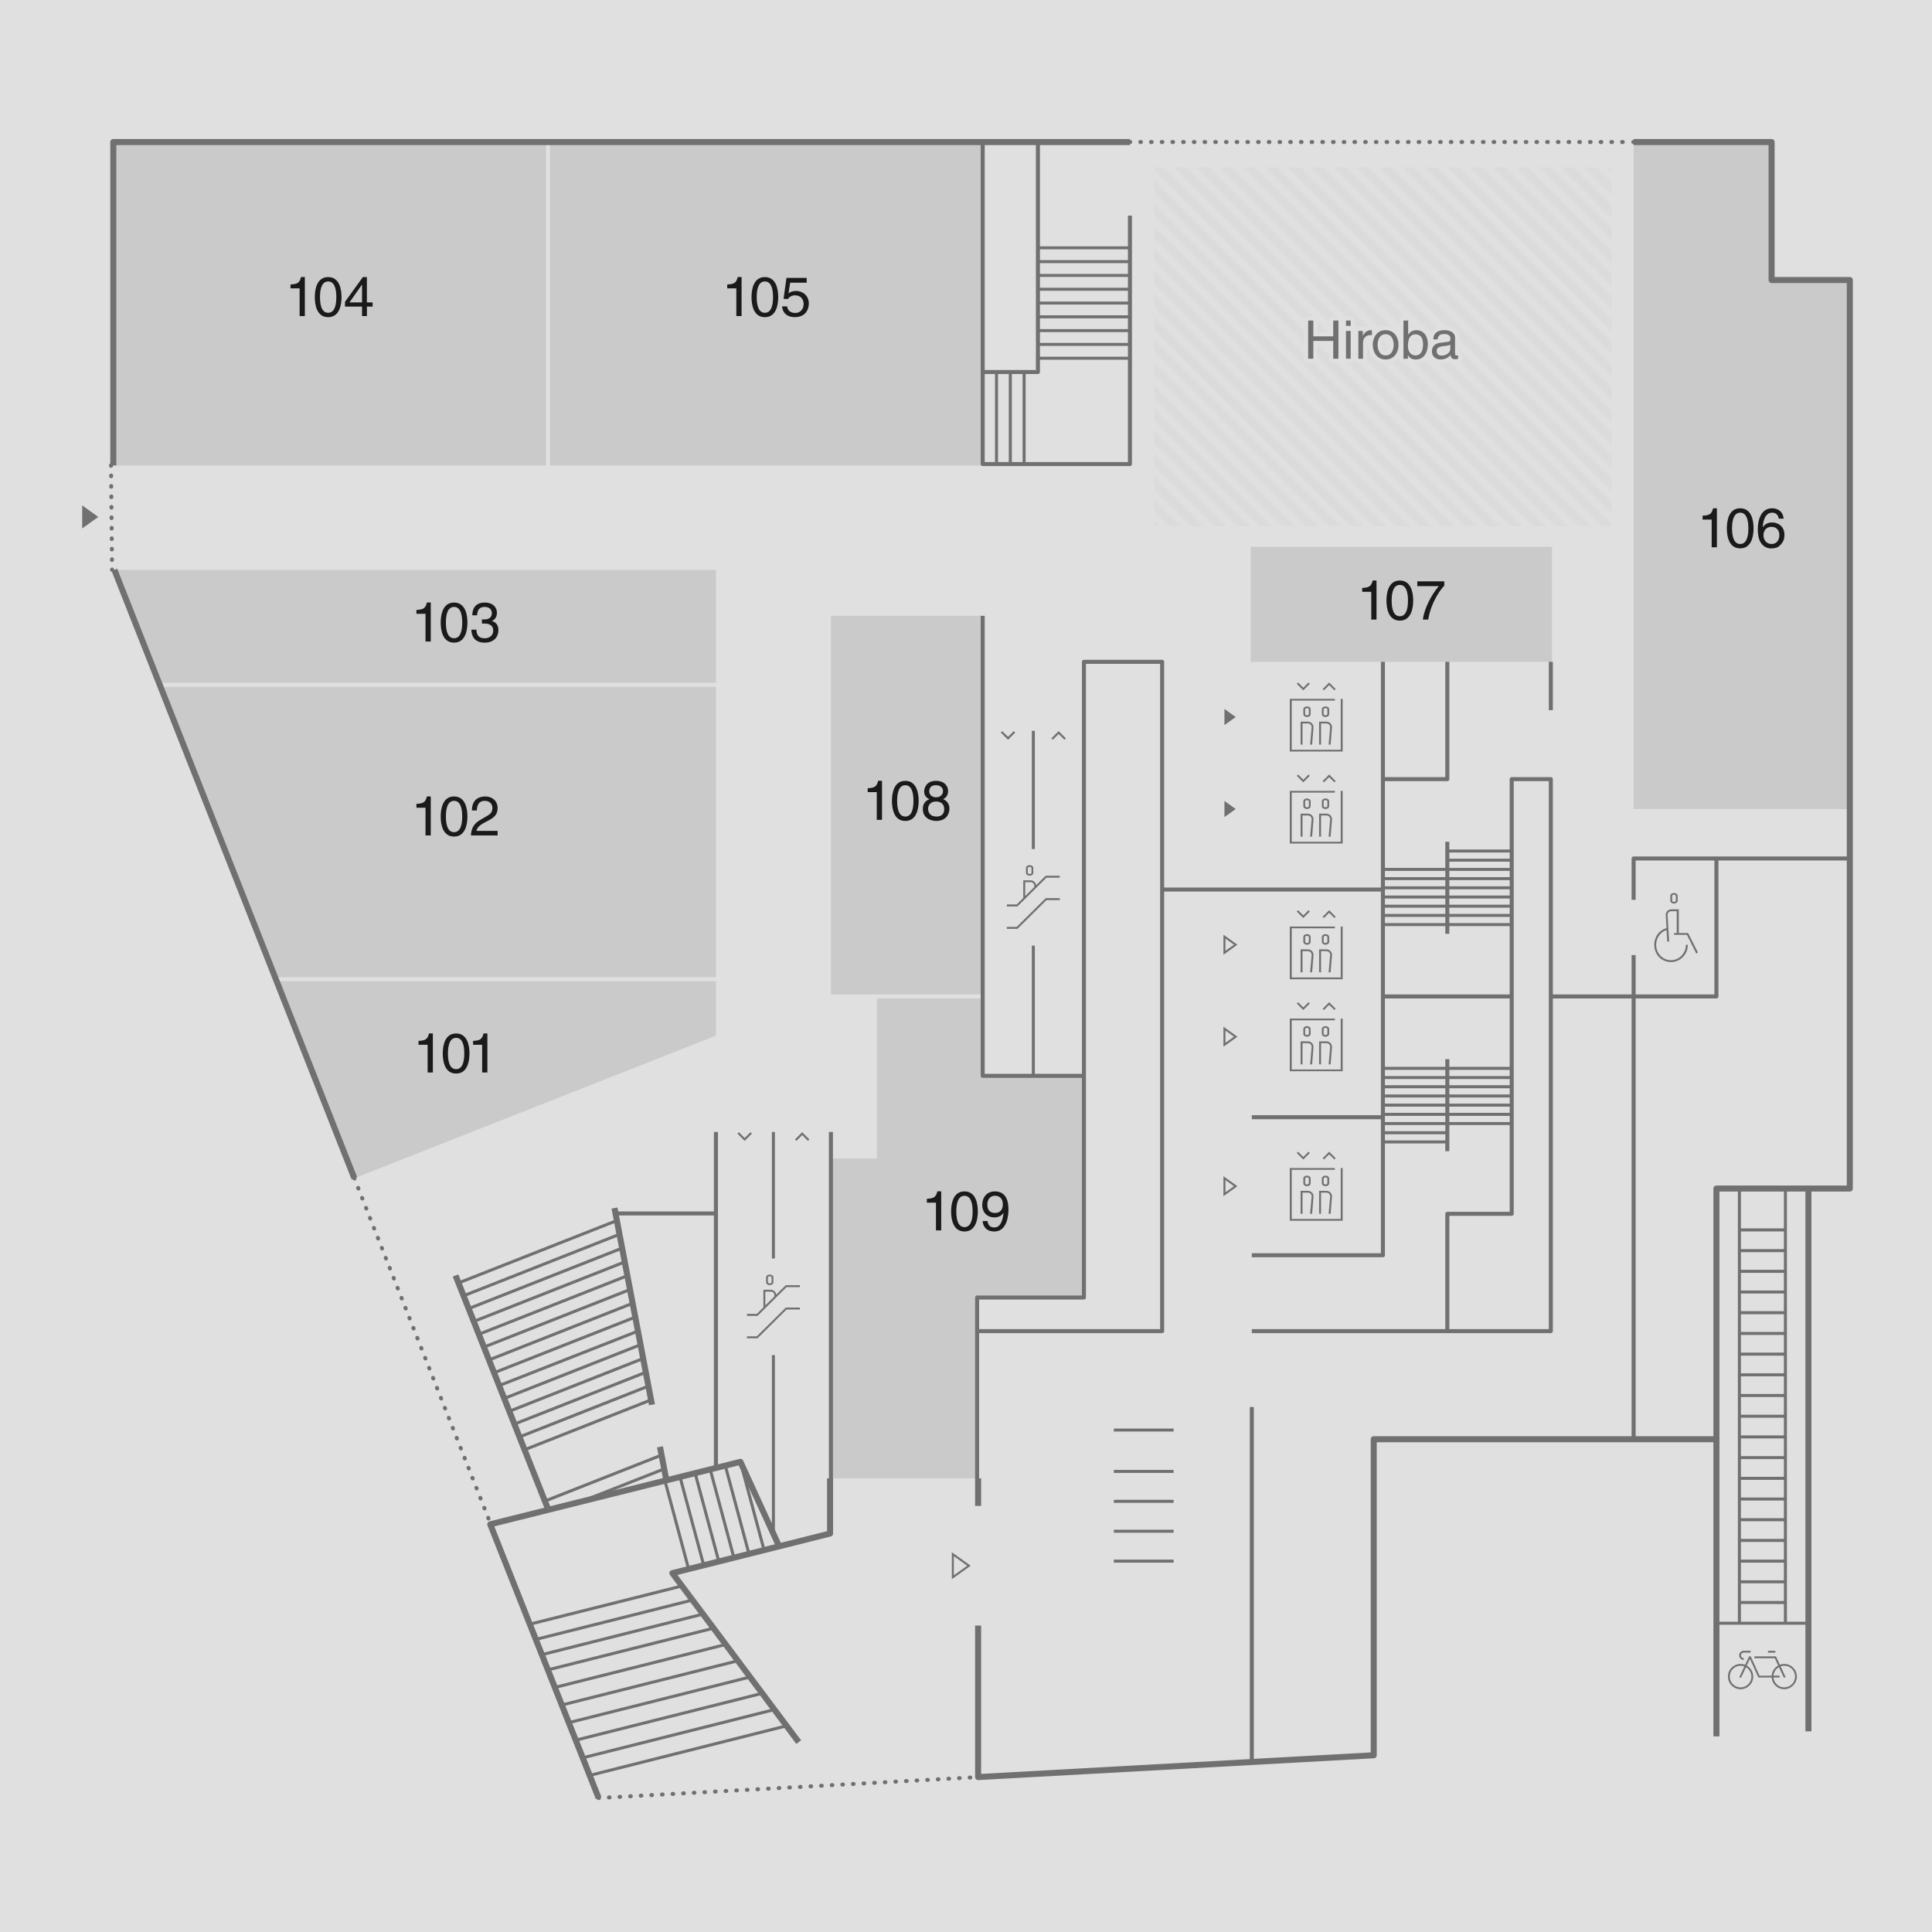 <?xml version="1.0" encoding="UTF-8"?><svg id="_レイヤー_2" xmlns="http://www.w3.org/2000/svg" xmlns:xlink="http://www.w3.org/1999/xlink" viewBox="0 0 480 480"><defs><pattern id="_新規パターンスウォッチ_4" x="0" y="0" width="36" height="35" patternTransform="translate(2921.69 -7577.48) rotate(-45)" patternUnits="userSpaceOnUse" viewBox="0 0 36 35"><rect width="36" height="35" style="fill:none; stroke-width:0px;"/><rect x="1.75" width=".5" height="35" style="fill:#cacaca; stroke-width:0px;"/><rect x="5.75" width=".5" height="35" style="fill:#cacaca; stroke-width:0px;"/><rect x="9.75" width=".5" height="35" style="fill:#cacaca; stroke-width:0px;"/><rect x="13.75" width=".5" height="35" style="fill:#cacaca; stroke-width:0px;"/><rect x="17.75" width=".5" height="35" style="fill:#cacaca; stroke-width:0px;"/><rect x="21.75" width=".5" height="35" style="fill:#cacaca; stroke-width:0px;"/><rect x="25.75" width=".5" height="35" style="fill:#cacaca; stroke-width:0px;"/><rect x="29.75" width=".5" height="35" style="fill:#cacaca; stroke-width:0px;"/><rect x="33.75" width=".5" height="35" style="fill:#cacaca; stroke-width:0px;"/><rect width="36" height="35" style="fill:none; stroke-width:0px;"/></pattern></defs><g id="_レイヤー_1-2"><rect width="480" height="480" style="fill:#e0e0e0; stroke-width:0px;"/><polygon points="244.15 267.29 244.15 248.07 217.87 248.07 217.87 287.86 206.44 287.86 206.44 367.29 243.01 367.29 243.01 322.37 269.3 322.37 269.3 267.29 244.15 267.29" style="fill:#cacaca; stroke-width:0px;"/><rect x="206.44" y="153" width="37.71" height="94.07" style="fill:#cacaca; stroke-width:0px;"/><rect x="28.15" y="35.07" width="107.5" height="80.57" style="fill:#cacaca; stroke-width:0px;"/><rect x="136.65" y="35.07" width="107.5" height="80.57" style="fill:#cacaca; stroke-width:0px;"/><rect x="310.73" y="135.86" width="74.86" height="28.57" style="fill:#cacaca; stroke-width:0px;"/><polygon points="68.73 243.79 88.04 292.73 177.87 257.3 177.87 243.79 68.73 243.79" style="fill:#cacaca; stroke-width:0px;"/><polygon points="177.87 169.64 177.87 141.57 28.42 141.57 39.49 169.64 177.87 169.64" style="fill:#cacaca; stroke-width:0px;"/><polygon points="39.88 170.64 68.34 242.79 177.87 242.79 177.87 170.64 39.88 170.64" style="fill:#cacaca; stroke-width:0px;"/><polygon points="440.15 69.57 440.15 35.29 405.87 35.29 405.87 201 459.58 201 459.58 69.57 440.15 69.57" style="fill:#cacaca; stroke-width:0px;"/><rect x="286.73" y="41.57" width="113.71" height="89.14" style="fill:url(#_新規パターンスウォッチ_4); stroke-width:0px;"/><line x1="359.58" y1="286" x2="359.58" y2="263.14" style="fill:none; stroke:#707070; stroke-linejoin:round;"/><line x1="359.58" y1="283.71" x2="343.58" y2="283.71" style="fill:none; stroke:#707070; stroke-linejoin:round; stroke-width:.75px;"/><line x1="359.58" y1="281.43" x2="343.58" y2="281.43" style="fill:none; stroke:#707070; stroke-linejoin:round; stroke-width:.75px;"/><line x1="375.58" y1="279.14" x2="343.58" y2="279.14" style="fill:none; stroke:#707070; stroke-linejoin:round; stroke-width:.75px;"/><line x1="375.58" y1="276.86" x2="343.58" y2="276.86" style="fill:none; stroke:#707070; stroke-linejoin:round; stroke-width:.75px;"/><line x1="375.58" y1="274.57" x2="343.58" y2="274.57" style="fill:none; stroke:#707070; stroke-linejoin:round; stroke-width:.75px;"/><line x1="375.58" y1="272.29" x2="343.58" y2="272.29" style="fill:none; stroke:#707070; stroke-linejoin:round; stroke-width:.75px;"/><line x1="375.58" y1="270" x2="343.58" y2="270" style="fill:none; stroke:#707070; stroke-linejoin:round; stroke-width:.75px;"/><line x1="375.58" y1="267.71" x2="343.58" y2="267.71" style="fill:none; stroke:#707070; stroke-linejoin:round; stroke-width:.75px;"/><line x1="375.58" y1="265.43" x2="343.58" y2="265.43" style="fill:none; stroke:#707070; stroke-linejoin:round; stroke-width:.75px;"/><line x1="405.87" y1="247.57" x2="405.87" y2="357.57" style="fill:none; stroke:#707070; stroke-linejoin:round;"/><polyline points="385.3 247.57 426.44 247.57 426.44 213.29" style="fill:none; stroke:#707070; stroke-linejoin:round;"/><line x1="343.58" y1="247.57" x2="375.58" y2="247.57" style="fill:none; stroke:#707070; stroke-linejoin:round;"/><line x1="359.58" y1="209.14" x2="359.58" y2="232" style="fill:none; stroke:#707070; stroke-linejoin:round;"/><line x1="359.58" y1="211.43" x2="375.58" y2="211.43" style="fill:none; stroke:#707070; stroke-linejoin:round; stroke-width:.75px;"/><line x1="359.58" y1="213.71" x2="375.58" y2="213.71" style="fill:none; stroke:#707070; stroke-linejoin:round; stroke-width:.75px;"/><line x1="343.58" y1="216" x2="375.58" y2="216" style="fill:none; stroke:#707070; stroke-linejoin:round; stroke-width:.75px;"/><line x1="343.58" y1="218.29" x2="375.58" y2="218.29" style="fill:none; stroke:#707070; stroke-linejoin:round; stroke-width:.75px;"/><line x1="343.58" y1="220.57" x2="375.58" y2="220.57" style="fill:none; stroke:#707070; stroke-linejoin:round; stroke-width:.75px;"/><line x1="343.58" y1="222.86" x2="375.58" y2="222.86" style="fill:none; stroke:#707070; stroke-linejoin:round; stroke-width:.75px;"/><line x1="343.58" y1="225.14" x2="375.58" y2="225.14" style="fill:none; stroke:#707070; stroke-linejoin:round; stroke-width:.75px;"/><line x1="343.58" y1="227.43" x2="375.58" y2="227.43" style="fill:none; stroke:#707070; stroke-linejoin:round; stroke-width:.75px;"/><line x1="343.58" y1="229.71" x2="375.58" y2="229.71" style="fill:none; stroke:#707070; stroke-linejoin:round; stroke-width:.75px;"/><line x1="254.44" y1="92.43" x2="254.44" y2="115.29" style="fill:none; stroke:#707070; stroke-linejoin:round; stroke-width:.75px;"/><line x1="251.01" y1="92.43" x2="251.01" y2="115.29" style="fill:none; stroke:#707070; stroke-linejoin:round; stroke-width:.75px;"/><line x1="247.58" y1="92.43" x2="247.58" y2="115.29" style="fill:none; stroke:#707070; stroke-linejoin:round; stroke-width:.75px;"/><polyline points="244.15 92.43 244.15 115.29 280.73 115.29 280.73 53.57" style="fill:none; stroke:#707070; stroke-linejoin:round;"/><line x1="257.87" y1="89" x2="280.73" y2="89" style="fill:none; stroke:#707070; stroke-linejoin:round; stroke-width:.75px;"/><line x1="257.87" y1="85.57" x2="280.73" y2="85.57" style="fill:none; stroke:#707070; stroke-linejoin:round; stroke-width:.75px;"/><line x1="257.87" y1="82.14" x2="280.73" y2="82.14" style="fill:none; stroke:#707070; stroke-linejoin:round; stroke-width:.75px;"/><line x1="257.87" y1="78.71" x2="280.73" y2="78.71" style="fill:none; stroke:#707070; stroke-linejoin:round; stroke-width:.75px;"/><line x1="257.87" y1="75.29" x2="280.73" y2="75.29" style="fill:none; stroke:#707070; stroke-linejoin:round; stroke-width:.75px;"/><line x1="257.87" y1="71.86" x2="280.73" y2="71.86" style="fill:none; stroke:#707070; stroke-linejoin:round; stroke-width:.75px;"/><line x1="257.87" y1="68.43" x2="280.73" y2="68.43" style="fill:none; stroke:#707070; stroke-linejoin:round; stroke-width:.75px;"/><line x1="257.87" y1="65" x2="280.73" y2="65" style="fill:none; stroke:#707070; stroke-linejoin:round; stroke-width:.75px;"/><line x1="257.87" y1="61.57" x2="280.73" y2="61.57" style="fill:none; stroke:#707070; stroke-linejoin:round; stroke-width:.75px;"/><line x1="146.51" y1="441.09" x2="195.42" y2="428.78" style="fill:none; stroke:#707070; stroke-linejoin:round; stroke-width:.75px;"/><line x1="144.78" y1="436.72" x2="192.39" y2="424.74" style="fill:none; stroke:#707070; stroke-linejoin:round; stroke-width:.75px;"/><line x1="143.06" y1="432.34" x2="189.37" y2="420.7" style="fill:none; stroke:#707070; stroke-linejoin:round; stroke-width:.75px;"/><line x1="141.34" y1="427.98" x2="186.34" y2="416.65" style="fill:none; stroke:#707070; stroke-linejoin:round; stroke-width:.75px;"/><line x1="139.61" y1="423.6" x2="183.32" y2="412.61" style="fill:none; stroke:#707070; stroke-linejoin:round; stroke-width:.75px;"/><line x1="137.89" y1="419.23" x2="180.29" y2="408.57" style="fill:none; stroke:#707070; stroke-linejoin:round; stroke-width:.75px;"/><line x1="136.17" y1="414.86" x2="177.27" y2="404.52" style="fill:none; stroke:#707070; stroke-linejoin:round; stroke-width:.75px;"/><line x1="134.68" y1="411.08" x2="174.67" y2="401.02" style="fill:none; stroke:#707070; stroke-linejoin:round; stroke-width:.75px;"/><line x1="133.18" y1="407.29" x2="172.05" y2="397.52" style="fill:none; stroke:#707070; stroke-linejoin:round; stroke-width:.75px;"/><line x1="131.69" y1="403.51" x2="169.44" y2="394.03" style="fill:none; stroke:#707070; stroke-linejoin:round; stroke-width:.75px;"/><line x1="183.95" y1="363.19" x2="189.84" y2="385.15" style="fill:none; stroke:#707070; stroke-linejoin:round; stroke-width:.75px;"/><line x1="180.2" y1="364.13" x2="186.09" y2="386.08" style="fill:none; stroke:#707070; stroke-linejoin:round; stroke-width:.75px;"/><line x1="176.45" y1="365.06" x2="182.34" y2="387.02" style="fill:none; stroke:#707070; stroke-linejoin:round; stroke-width:.75px;"/><line x1="172.7" y1="366" x2="178.59" y2="387.96" style="fill:none; stroke:#707070; stroke-linejoin:round; stroke-width:.75px;"/><line x1="168.95" y1="366.94" x2="174.84" y2="388.89" style="fill:none; stroke:#707070; stroke-linejoin:round; stroke-width:.75px;"/><line x1="165.2" y1="367.87" x2="171.09" y2="389.83" style="fill:none; stroke:#707070; stroke-linejoin:round; stroke-width:.75px;"/><polyline points="459.58 213.29 405.87 213.29 405.87 223.57" style="fill:none; stroke:#707070; stroke-linejoin:round;"/><polyline points="269.3 267.29 244.15 267.29 244.15 153" style="fill:none; stroke:#707070; stroke-linejoin:round;"/><line x1="311.01" y1="349.57" x2="311.01" y2="437.65" style="fill:none; stroke:#707070; stroke-linejoin:round;"/><polyline points="242.76 330.71 288.73 330.71 288.73 164.43 269.3 164.43 269.3 322.37 242.76 322.37 242.76 367.29" style="fill:none; stroke:#707070; stroke-linejoin:round;"/><line x1="343.58" y1="221" x2="288.73" y2="221" style="fill:none; stroke:#707070; stroke-linejoin:round;"/><line x1="405.87" y1="247.57" x2="405.87" y2="237.29" style="fill:none; stroke:#707070; stroke-linejoin:round;"/><polyline points="244.15 35.29 244.15 92.43 257.87 92.43 257.87 35.29" style="fill:none; stroke:#707070; stroke-linejoin:round;"/><line x1="177.87" y1="281.23" x2="177.87" y2="364.66" style="fill:none; stroke:#707070; stroke-linejoin:round;"/><line x1="206.44" y1="281.23" x2="206.44" y2="367.29" style="fill:none; stroke:#707070; stroke-linejoin:round;"/><line x1="152.92" y1="301.48" x2="177.87" y2="301.48" style="fill:none; stroke:#707070; stroke-linejoin:round;"/><line x1="153.26" y1="303.24" x2="114" y2="318.71" style="fill:none; stroke:#707070; stroke-linejoin:round; stroke-width:.75px;"/><line x1="153.91" y1="306.66" x2="115.26" y2="321.9" style="fill:none; stroke:#707070; stroke-linejoin:round; stroke-width:.75px;"/><line x1="154.57" y1="310.09" x2="116.52" y2="325.09" style="fill:none; stroke:#707070; stroke-linejoin:round; stroke-width:.75px;"/><line x1="155.22" y1="313.52" x2="117.77" y2="328.28" style="fill:none; stroke:#707070; stroke-linejoin:round; stroke-width:.75px;"/><line x1="155.87" y1="316.95" x2="119.03" y2="331.47" style="fill:none; stroke:#707070; stroke-linejoin:round; stroke-width:.75px;"/><line x1="156.53" y1="320.38" x2="120.29" y2="334.66" style="fill:none; stroke:#707070; stroke-linejoin:round; stroke-width:.75px;"/><line x1="157.18" y1="323.8" x2="121.55" y2="337.85" style="fill:none; stroke:#707070; stroke-linejoin:round; stroke-width:.75px;"/><line x1="157.83" y1="327.23" x2="122.8" y2="341.04" style="fill:none; stroke:#707070; stroke-linejoin:round; stroke-width:.75px;"/><line x1="158.49" y1="330.71" x2="124.06" y2="344.23" style="fill:none; stroke:#707070; stroke-linejoin:round; stroke-width:.75px;"/><line x1="159.01" y1="334.14" x2="125.32" y2="347.42" style="fill:none; stroke:#707070; stroke-linejoin:round; stroke-width:.75px;"/><line x1="159.79" y1="337.51" x2="126.58" y2="350.61" style="fill:none; stroke:#707070; stroke-linejoin:round; stroke-width:.75px;"/><line x1="160.45" y1="340.94" x2="127.83" y2="353.8" style="fill:none; stroke:#707070; stroke-linejoin:round; stroke-width:.75px;"/><line x1="161.1" y1="344.37" x2="129.09" y2="356.99" style="fill:none; stroke:#707070; stroke-linejoin:round; stroke-width:.75px;"/><line x1="161.75" y1="347.8" x2="130.35" y2="360.18" style="fill:none; stroke:#707070; stroke-linejoin:round; stroke-width:.75px;"/><line x1="164.36" y1="361.51" x2="135.38" y2="372.94" style="fill:none; stroke:#707070; stroke-linejoin:round; stroke-width:.75px;"/><line x1="165.02" y1="364.94" x2="144.38" y2="373.07" style="fill:none; stroke:#707070; stroke-linejoin:round; stroke-width:.75px;"/><line x1="426.44" y1="403.29" x2="449.3" y2="403.29" style="fill:none; stroke:#707070; stroke-linejoin:round; stroke-width:.75px;"/><line x1="432.15" y1="398.14" x2="443.58" y2="398.14" style="fill:none; stroke:#707070; stroke-linejoin:round; stroke-width:.75px;"/><line x1="432.15" y1="393" x2="443.58" y2="393" style="fill:none; stroke:#707070; stroke-linejoin:round; stroke-width:.75px;"/><line x1="432.15" y1="387.86" x2="443.58" y2="387.86" style="fill:none; stroke:#707070; stroke-linejoin:round; stroke-width:.75px;"/><line x1="432.15" y1="382.71" x2="443.58" y2="382.71" style="fill:none; stroke:#707070; stroke-linejoin:round; stroke-width:.75px;"/><line x1="432.15" y1="377.57" x2="443.58" y2="377.57" style="fill:none; stroke:#707070; stroke-linejoin:round; stroke-width:.75px;"/><line x1="432.15" y1="372.43" x2="443.58" y2="372.43" style="fill:none; stroke:#707070; stroke-linejoin:round; stroke-width:.75px;"/><line x1="432.15" y1="367.29" x2="443.58" y2="367.29" style="fill:none; stroke:#707070; stroke-linejoin:round; stroke-width:.75px;"/><line x1="432.15" y1="362.14" x2="443.58" y2="362.14" style="fill:none; stroke:#707070; stroke-linejoin:round; stroke-width:.75px;"/><line x1="432.15" y1="357" x2="443.58" y2="357" style="fill:none; stroke:#707070; stroke-linejoin:round; stroke-width:.75px;"/><line x1="432.15" y1="351.86" x2="443.58" y2="351.86" style="fill:none; stroke:#707070; stroke-linejoin:round; stroke-width:.75px;"/><line x1="432.15" y1="346.71" x2="443.58" y2="346.71" style="fill:none; stroke:#707070; stroke-linejoin:round; stroke-width:.75px;"/><line x1="432.15" y1="341.57" x2="443.58" y2="341.57" style="fill:none; stroke:#707070; stroke-linejoin:round; stroke-width:.75px;"/><line x1="432.15" y1="336.43" x2="443.58" y2="336.43" style="fill:none; stroke:#707070; stroke-linejoin:round; stroke-width:.75px;"/><line x1="432.15" y1="331.29" x2="443.58" y2="331.29" style="fill:none; stroke:#707070; stroke-linejoin:round; stroke-width:.75px;"/><line x1="432.15" y1="326.14" x2="443.58" y2="326.14" style="fill:none; stroke:#707070; stroke-linejoin:round; stroke-width:.75px;"/><line x1="432.15" y1="321" x2="443.58" y2="321" style="fill:none; stroke:#707070; stroke-linejoin:round; stroke-width:.75px;"/><line x1="432.15" y1="315.86" x2="443.58" y2="315.86" style="fill:none; stroke:#707070; stroke-linejoin:round; stroke-width:.75px;"/><line x1="432.15" y1="310.71" x2="443.58" y2="310.71" style="fill:none; stroke:#707070; stroke-linejoin:round; stroke-width:.75px;"/><line x1="432.15" y1="305.57" x2="443.58" y2="305.57" style="fill:none; stroke:#707070; stroke-linejoin:round; stroke-width:.75px;"/><line x1="276.73" y1="355.29" x2="291.58" y2="355.29" style="fill:none; stroke:#707070; stroke-linejoin:round; stroke-width:.75px;"/><line x1="276.73" y1="365.57" x2="291.58" y2="365.57" style="fill:none; stroke:#707070; stroke-linejoin:round; stroke-width:.75px;"/><line x1="276.73" y1="373" x2="291.58" y2="373" style="fill:none; stroke:#707070; stroke-linejoin:round; stroke-width:.75px;"/><line x1="276.73" y1="380.43" x2="291.58" y2="380.43" style="fill:none; stroke:#707070; stroke-linejoin:round; stroke-width:.75px;"/><line x1="276.73" y1="387.86" x2="291.58" y2="387.86" style="fill:none; stroke:#707070; stroke-linejoin:round; stroke-width:.75px;"/><line x1="443.58" y1="295.57" x2="443.58" y2="403.29" style="fill:none; stroke:#707070; stroke-linejoin:round; stroke-width:.75px;"/><line x1="432.15" y1="295.57" x2="432.15" y2="403.29" style="fill:none; stroke:#707070; stroke-linejoin:round; stroke-width:.75px;"/><polyline points="311.01 330.71 385.3 330.71 385.3 193.57 375.58 193.57 375.58 301.57 359.58 301.57 359.58 330.71" style="fill:none; stroke:#707070; stroke-linejoin:round;"/><polyline points="359.58 164.43 359.58 193.57 343.58 193.57" style="fill:none; stroke:#707070; stroke-linejoin:round;"/><line x1="385.3" y1="164.43" x2="385.3" y2="176.43" style="fill:none; stroke:#707070; stroke-linejoin:round;"/><polyline points="311.01 311.86 343.58 311.86 343.58 164.43" style="fill:none; stroke:#707070; stroke-linejoin:round;"/><line x1="343.58" y1="277.57" x2="311.01" y2="277.57" style="fill:none; stroke:#707070; stroke-linejoin:round;"/><line x1="88.04" y1="292.73" x2="88.07" y2="292.8" style="fill:none; stroke:#707070; stroke-linecap:round; stroke-linejoin:round;"/><line x1="88.99" y1="295.14" x2="148.24" y2="445.47" style="fill:none; stroke:#707070; stroke-dasharray:0 0 .15 2.52; stroke-linecap:round; stroke-linejoin:round;"/><polyline points="148.7 446.64 148.73 446.71 148.8 446.71" style="fill:none; stroke:#707070; stroke-linecap:round; stroke-linejoin:round;"/><line x1="151.29" y1="446.57" x2="339.98" y2="436.17" style="fill:none; stroke:#707070; stroke-dasharray:0 0 .15 2.49; stroke-linecap:round; stroke-linejoin:round;"/><line x1="341.22" y1="436.1" x2="341.3" y2="436.09" style="fill:none; stroke:#707070; stroke-linecap:round; stroke-linejoin:round;"/><line x1="280.73" y1="35.29" x2="280.8" y2="35.29" style="fill:none; stroke:#707070; stroke-linecap:round; stroke-linejoin:round;"/><line x1="283.31" y1="35.29" x2="404.54" y2="35.29" style="fill:none; stroke:#707070; stroke-dasharray:0 0 .15 2.51; stroke-linecap:round; stroke-linejoin:round;"/><line x1="405.79" y1="35.29" x2="405.87" y2="35.29" style="fill:none; stroke:#707070; stroke-linecap:round; stroke-linejoin:round;"/><polyline points="206.23 367.29 206.23 381 167.05 390.84 198.44 432.83" style="fill:none; stroke:#707070; stroke-linejoin:round; stroke-width:1.5px;"/><polyline points="426.44 431.4 426.44 357.57 341.3 357.57 341.3 436.09 243.01 441.51 243.01 403.86" style="fill:none; stroke:#707070; stroke-linejoin:round; stroke-width:1.5px;"/><line x1="88.04" y1="292.73" x2="28.42" y2="141.57" style="fill:none; stroke:#707070; stroke-linejoin:round; stroke-width:1.5px;"/><polyline points="193.59 384.21 183.95 363.19 121.8 378.71 148.73 446.71" style="fill:none; stroke:#707070; stroke-linejoin:round; stroke-width:1.5px;"/><line x1="113.18" y1="316.89" x2="136.22" y2="375.07" style="fill:none; stroke:#707070; stroke-linejoin:round; stroke-width:1.5px;"/><line x1="152.67" y1="300.14" x2="161.98" y2="349" style="fill:none; stroke:#707070; stroke-linejoin:round; stroke-width:1.5px;"/><line x1="163.97" y1="359.46" x2="165.56" y2="367.78" style="fill:none; stroke:#707070; stroke-linejoin:round; stroke-width:1.5px;"/><polyline points="405.87 35.29 440.15 35.29 440.15 69.57 459.58 69.57 459.58 295.29 449.3 295.29 449.3 430.14" style="fill:none; stroke:#707070; stroke-linejoin:round; stroke-width:1.5px;"/><polyline points="426.44 357.57 426.44 295.29 449.3 295.29" style="fill:none; stroke:#707070; stroke-linejoin:round; stroke-width:1.5px;"/><line x1="27.58" y1="115.64" x2="27.58" y2="115.72" style="fill:none; stroke:#707070; stroke-linecap:round; stroke-linejoin:round;"/><line x1="27.61" y1="118.16" x2="27.83" y2="140.27" style="fill:none; stroke:#707070; stroke-dasharray:0 0 .15 2.45; stroke-linecap:round; stroke-linejoin:round;"/><line x1="27.85" y1="141.5" x2="27.85" y2="141.57" style="fill:none; stroke:#707070; stroke-linecap:round; stroke-linejoin:round;"/><line x1="243.01" y1="367.29" x2="243.01" y2="374.14" style="fill:none; stroke:#707070; stroke-linejoin:round; stroke-width:1.5px;"/><path d="m331.24,79.64h1.28v9.48h-1.28v-4.42h-4.95v4.42h-1.28v-9.48h1.28v3.93h4.95v-3.93Z" style="fill:#707070; stroke-width:0px;"/><path d="m334.41,80.96v-1.32h1.16v1.32h-1.16Zm1.16,8.16h-1.16v-6.9h1.16v6.9Z" style="fill:#707070; stroke-width:0px;"/><path d="m338.64,89.12h-1.16v-6.9h1.1v1.15h.03c.46-.8,1.07-1.34,1.94-1.34.14,0,.21.01.3.03v1.2h-.44c-1.08,0-1.77.84-1.77,1.85v4.01Z" style="fill:#707070; stroke-width:0px;"/><path d="m344.26,82.03c2.2,0,3.2,1.86,3.2,3.64s-1,3.64-3.2,3.64-3.2-1.86-3.2-3.64,1-3.64,3.2-3.64Zm0,6.27c1.66,0,2-1.71,2-2.63s-.34-2.63-2-2.63-2,1.71-2,2.63.34,2.63,2,2.63Z" style="fill:#707070; stroke-width:0px;"/><path d="m348.69,89.12v-9.48h1.16v3.46h.03c.5-.73,1.19-1.06,1.99-1.07,1.84,0,2.88,1.5,2.88,3.44,0,1.65-.68,3.85-3.03,3.85-1.18,0-1.66-.67-1.9-1.06h-.03v.86h-1.1Zm2.97-6.05c-1.68,0-1.86,1.8-1.86,2.92,0,1.83,1.15,2.32,1.89,2.32,1.27,0,1.86-1.14,1.86-2.65,0-.88-.09-2.58-1.89-2.58Z" style="fill:#707070; stroke-width:0px;"/><path d="m356.09,84.32c.05-1.65,1.15-2.29,2.85-2.29.55,0,2.56.16,2.56,1.92v3.97c0,.29.15.41.38.41.11,0,.25-.03.38-.05v.84c-.2.05-.37.13-.63.13-1.03,0-1.19-.53-1.23-1.06-.45.49-1.15,1.12-2.49,1.12-1.26,0-2.16-.8-2.16-1.99,0-.58.17-1.92,2.09-2.16l1.91-.24c.28-.03.61-.13.61-.82,0-.72-.53-1.12-1.62-1.12-1.32,0-1.5.8-1.58,1.33h-1.07Zm4.24,1.28c-.18.15-.47.25-1.91.43-.57.08-1.48.25-1.48,1.12,0,.75.38,1.2,1.25,1.2,1.08,0,2.13-.7,2.13-1.62v-1.14Z" style="fill:#707070; stroke-width:0px;"/><path d="m331.24,79.64h1.28v9.48h-1.28v-4.42h-4.95v4.42h-1.28v-9.48h1.28v3.93h4.95v-3.93Z" style="fill:none; stroke:#e0e0e0; stroke-linejoin:round; stroke-width:2px;"/><path d="m334.41,80.96v-1.32h1.16v1.32h-1.16Zm1.16,8.16h-1.16v-6.9h1.16v6.9Z" style="fill:none; stroke:#e0e0e0; stroke-linejoin:round; stroke-width:2px;"/><path d="m338.64,89.12h-1.16v-6.9h1.1v1.15h.03c.46-.8,1.07-1.34,1.94-1.34.14,0,.21.01.3.03v1.2h-.44c-1.08,0-1.77.84-1.77,1.85v4.01Z" style="fill:none; stroke:#e0e0e0; stroke-linejoin:round; stroke-width:2px;"/><path d="m344.26,82.03c2.2,0,3.2,1.86,3.2,3.64s-1,3.64-3.2,3.64-3.2-1.86-3.2-3.64,1-3.64,3.2-3.64Zm0,6.27c1.66,0,2-1.71,2-2.63s-.34-2.63-2-2.63-2,1.71-2,2.63.34,2.63,2,2.63Z" style="fill:none; stroke:#e0e0e0; stroke-linejoin:round; stroke-width:2px;"/><path d="m348.69,89.12v-9.48h1.16v3.46h.03c.5-.73,1.19-1.06,1.99-1.07,1.84,0,2.88,1.5,2.88,3.44,0,1.65-.68,3.85-3.03,3.85-1.18,0-1.66-.67-1.9-1.06h-.03v.86h-1.1Zm2.97-6.05c-1.68,0-1.86,1.8-1.86,2.92,0,1.83,1.15,2.32,1.89,2.32,1.27,0,1.86-1.14,1.86-2.65,0-.88-.09-2.58-1.89-2.58Z" style="fill:none; stroke:#e0e0e0; stroke-linejoin:round; stroke-width:2px;"/><path d="m356.09,84.32c.05-1.65,1.15-2.29,2.85-2.29.55,0,2.56.16,2.56,1.92v3.97c0,.29.15.41.38.41.11,0,.25-.03.38-.05v.84c-.2.05-.37.13-.63.13-1.03,0-1.19-.53-1.23-1.06-.45.49-1.15,1.12-2.49,1.12-1.26,0-2.16-.8-2.16-1.99,0-.58.17-1.92,2.09-2.16l1.91-.24c.28-.03.61-.13.61-.82,0-.72-.53-1.12-1.62-1.12-1.32,0-1.5.8-1.58,1.33h-1.07Zm4.24,1.28c-.18.15-.47.25-1.91.43-.57.08-1.48.25-1.48,1.12,0,.75.38,1.2,1.25,1.2,1.08,0,2.13-.7,2.13-1.62v-1.14Z" style="fill:none; stroke:#e0e0e0; stroke-linejoin:round; stroke-width:2px;"/><path d="m331.24,79.64h1.28v9.48h-1.28v-4.42h-4.95v4.42h-1.28v-9.48h1.28v3.93h4.95v-3.93Z" style="fill:#707070; stroke-width:0px;"/><path d="m334.41,80.96v-1.32h1.16v1.32h-1.16Zm1.16,8.16h-1.16v-6.9h1.16v6.9Z" style="fill:#707070; stroke-width:0px;"/><path d="m338.64,89.12h-1.16v-6.9h1.1v1.15h.03c.46-.8,1.07-1.34,1.94-1.34.14,0,.21.01.3.03v1.2h-.44c-1.08,0-1.77.84-1.77,1.85v4.01Z" style="fill:#707070; stroke-width:0px;"/><path d="m344.26,82.03c2.2,0,3.2,1.86,3.2,3.64s-1,3.64-3.2,3.64-3.2-1.86-3.2-3.64,1-3.64,3.2-3.64Zm0,6.27c1.66,0,2-1.71,2-2.63s-.34-2.63-2-2.63-2,1.71-2,2.63.34,2.63,2,2.63Z" style="fill:#707070; stroke-width:0px;"/><path d="m348.69,89.12v-9.48h1.16v3.46h.03c.5-.73,1.19-1.06,1.99-1.07,1.84,0,2.88,1.5,2.88,3.44,0,1.65-.68,3.85-3.03,3.85-1.18,0-1.66-.67-1.9-1.06h-.03v.86h-1.1Zm2.97-6.05c-1.68,0-1.86,1.8-1.86,2.92,0,1.83,1.15,2.32,1.89,2.32,1.27,0,1.86-1.14,1.86-2.65,0-.88-.09-2.58-1.89-2.58Z" style="fill:#707070; stroke-width:0px;"/><path d="m356.09,84.32c.05-1.65,1.15-2.29,2.85-2.29.55,0,2.56.16,2.56,1.92v3.97c0,.29.15.41.38.41.11,0,.25-.03.38-.05v.84c-.2.05-.37.13-.63.13-1.03,0-1.19-.53-1.23-1.06-.45.49-1.15,1.12-2.49,1.12-1.26,0-2.16-.8-2.16-1.99,0-.58.17-1.92,2.09-2.16l1.91-.24c.28-.03.61-.13.61-.82,0-.72-.53-1.12-1.62-1.12-1.32,0-1.5.8-1.58,1.33h-1.07Zm4.24,1.28c-.18.15-.47.25-1.91.43-.57.08-1.48.25-1.48,1.12,0,.75.38,1.2,1.25,1.2,1.08,0,2.13-.7,2.13-1.62v-1.14Z" style="fill:#707070; stroke-width:0px;"/><path d="m255.81,217.57c.44,0,.91-.26.91-.72v-1.19c0-.46-.47-.72-.91-.72s-.91.25-.91.72v1.19c0,.47.47.72.91.72Zm-.46-1.86c0-.19.15-.34.46-.34s.46.14.46.34v1.09c0,.19-.15.34-.46.34s-.46-.14-.46-.34v-1.09Z" style="fill:#707070; stroke-width:0px;"/><path d="m259.8,217.57l-2.38,2.36c-.08-.68-.65-1.22-1.36-1.22h-1.83v4.38s-1.64,1.62-1.64,1.62h-2.44v.49h2.63l7.21-7.14h3.3v-.49h-3.5Zm-5.09,1.6h1.35c.54,0,.96.46.91.99l-.02.23-2.24,2.22v-3.44Z" style="fill:#707070; stroke-width:0px;"/><polygon points="252.59 230.29 250.15 230.29 250.15 230.77 252.79 230.77 259.99 223.63 263.3 223.63 263.3 223.14 259.8 223.14 252.59 230.29" style="fill:#707070; stroke-width:0px;"/><rect x="248.15" y="214.94" width="17.14" height="17.14" style="fill:none; stroke-width:0px;"/><path d="m191.24,319.29c.44,0,.91-.26.91-.72v-1.19c0-.46-.47-.72-.91-.72s-.91.25-.91.72v1.19c0,.47.47.72.91.72Zm-.46-1.86c0-.19.15-.34.46-.34s.46.14.46.34v1.09c0,.19-.15.34-.46.34s-.46-.14-.46-.34v-1.09Z" style="fill:#707070; stroke-width:0px;"/><path d="m195.23,319.29l-2.38,2.36c-.08-.68-.65-1.22-1.36-1.22h-1.83v4.38s-1.64,1.62-1.64,1.62h-2.44v.49h2.63l7.21-7.14h3.3v-.49h-3.5Zm-5.09,1.6h1.35c.54,0,.96.46.91.99l-.02.23-2.24,2.22v-3.44Z" style="fill:#707070; stroke-width:0px;"/><polygon points="188.02 332 185.58 332 185.58 332.49 188.21 332.49 195.42 325.34 198.73 325.34 198.73 324.86 195.23 324.86 188.02 332" style="fill:#707070; stroke-width:0px;"/><rect x="183.58" y="316.66" width="17.14" height="17.14" style="fill:none; stroke-width:0px;"/><polygon points="304.21 232.71 307.01 234.71 304.21 236.71 304.21 232.71" style="fill:none; stroke:#707070; stroke-miterlimit:10; stroke-width:.5px;"/><polygon points="304.21 255.57 307.01 257.57 304.21 259.57 304.21 255.57" style="fill:none; stroke:#707070; stroke-miterlimit:10; stroke-width:.5px;"/><polygon points="304.21 292.71 307.01 294.71 304.21 296.71 304.21 292.71" style="fill:none; stroke:#707070; stroke-miterlimit:10; stroke-width:.5px;"/><line x1="256.73" y1="181.57" x2="256.73" y2="210.94" style="fill:none; stroke:#707070; stroke-linejoin:round; stroke-width:.75px;"/><line x1="256.73" y1="234.94" x2="256.73" y2="267.29" style="fill:none; stroke:#707070; stroke-linejoin:round; stroke-width:.75px;"/><polygon points="20.42 131.29 24.42 128.43 20.42 125.57 20.42 131.29" style="fill:#707070; stroke-width:0px;"/><polygon points="236.73 391.86 240.73 389 236.73 386.14 236.73 391.86" style="fill:none; stroke:#707070; stroke-miterlimit:10; stroke-width:.5px;"/><line x1="192.15" y1="281.23" x2="192.15" y2="312.66" style="fill:none; stroke:#707070; stroke-linejoin:round; stroke-width:.75px;"/><line x1="192.15" y1="336.66" x2="192.15" y2="381.09" style="fill:none; stroke:#707070; stroke-linejoin:round; stroke-width:.75px;"/><path d="m325.63,233.99v-1.19c0-.46-.47-.72-.91-.72s-.91.25-.91.72v1.19c0,.47.47.72.91.72s.91-.26.91-.72Zm-1.37-.05v-1.09c0-.19.15-.34.46-.34s.46.14.46.34v1.09c0,.19-.15.34-.46.34s-.46-.14-.46-.34Z" style="fill:#707070; stroke-width:0px;"/><path d="m330.23,233.99v-1.19c0-.46-.47-.72-.91-.72s-.91.25-.91.72v1.19c0,.47.47.72.91.72s.91-.26.91-.72Zm-1.37-.05v-1.09c0-.19.15-.34.46-.34s.46.14.46.34v1.09c0,.19-.15.34-.46.34s-.46-.14-.46-.34Z" style="fill:#707070; stroke-width:0px;"/><path d="m330.1,241.57h.49l.34-4.23c.06-.8-.57-1.48-1.37-1.48h-1.83v5.71h.48v-5.26h1.35c.54,0,.96.46.91.99l-.37,4.26Z" style="fill:#707070; stroke-width:0px;"/><path d="m325.5,241.57h.49l.34-4.23c.06-.8-.57-1.48-1.37-1.48h-1.83v5.71h.48v-5.26h1.35c.54,0,.96.46.91.99l-.37,4.26Z" style="fill:#707070; stroke-width:0px;"/><polygon points="333.1 230.2 333.1 242.85 320.93 242.85 320.93 230.63 331.65 230.63 331.65 230.2 320.44 230.2 320.44 243.29 333.58 243.29 333.58 230.2 333.1 230.2" style="fill:#707070; stroke-width:0px;"/><polygon points="330.23 226.79 331.52 228.08 331.84 227.76 330.23 226.14 328.61 227.76 328.93 228.08 330.23 226.79" style="fill:#707070; stroke-width:0px;"/><polygon points="325.41 226.47 325.09 226.14 323.8 227.44 322.5 226.14 322.18 226.47 323.8 228.08 325.41 226.47" style="fill:#707070; stroke-width:0px;"/><path d="m325.63,256.85v-1.19c0-.46-.47-.72-.91-.72s-.91.25-.91.72v1.19c0,.47.47.72.91.72s.91-.26.91-.72Zm-1.37-.05v-1.09c0-.19.15-.34.46-.34s.46.14.46.34v1.09c0,.19-.15.34-.46.34s-.46-.14-.46-.34Z" style="fill:#707070; stroke-width:0px;"/><path d="m330.23,256.85v-1.19c0-.46-.47-.72-.91-.72s-.91.25-.91.72v1.19c0,.47.47.72.91.72s.91-.26.91-.72Zm-1.37-.05v-1.09c0-.19.15-.34.46-.34s.46.14.46.34v1.09c0,.19-.15.34-.46.34s-.46-.14-.46-.34Z" style="fill:#707070; stroke-width:0px;"/><path d="m330.1,264.43h.49l.34-4.23c.06-.8-.57-1.48-1.37-1.48h-1.83v5.71h.48v-5.26h1.35c.54,0,.96.46.91.99l-.37,4.26Z" style="fill:#707070; stroke-width:0px;"/><path d="m325.5,264.43h.49l.34-4.23c.06-.8-.57-1.48-1.37-1.48h-1.83v5.71h.48v-5.26h1.35c.54,0,.96.46.91.99l-.37,4.26Z" style="fill:#707070; stroke-width:0px;"/><polygon points="333.1 253.06 333.1 265.71 320.93 265.71 320.93 253.49 331.65 253.49 331.65 253.06 320.44 253.06 320.44 266.14 333.58 266.14 333.58 253.06 333.1 253.06" style="fill:#707070; stroke-width:0px;"/><polygon points="330.23 249.65 331.52 250.94 331.84 250.62 330.23 249 328.61 250.62 328.93 250.94 330.23 249.65" style="fill:#707070; stroke-width:0px;"/><polygon points="325.41 249.32 325.09 249 323.8 250.29 322.5 249 322.18 249.32 323.8 250.94 325.41 249.32" style="fill:#707070; stroke-width:0px;"/><path d="m415.9,224.49c.44,0,.91-.26.91-.72v-1.19c0-.46-.47-.72-.91-.72s-.91.25-.91.72v1.19c0,.47.47.72.91.72Zm-.46-1.86c0-.19.15-.34.46-.34s.46.14.46.34v1.09c0,.19-.15.34-.46.34s-.46-.14-.46-.34v-1.09Z" style="fill:#707070; stroke-width:0px;"/><path d="m415.9,231.8v.46h3.21l2.35,4.69c.13-.11.25-.23.37-.34l-2.43-4.8h-2.31v-5.89h-1.86c-.79,0-1.41.66-1.37,1.45l.18,3.22c-1.75.48-3.04,2.06-3.04,4.14,0,2.51,1.87,4.29,4.17,4.29s4.17-1.92,4.17-4.29h-.49c0,2.11-1.65,3.83-3.69,3.83s-3.69-1.66-3.69-3.83c0-1.75,1.08-3.18,2.58-3.66l.16,2.86h.49l-.4-6.57c-.03-.53.39-.97.91-.97h1.37v5.43h-.71Z" style="fill:#707070; stroke-width:0px;"/><path d="m443.3,413.4c-.39,0-.76.07-1.1.2l-.97-2.08h-5.36v.46h5.07l.84,1.82c-.91.5-1.54,1.44-1.62,2.52h-3.01l-2.18-4.8h-.41s-.99,2.09-.99,2.09c-.35-.14-.73-.21-1.13-.21-1.74,0-3.14,1.41-3.14,3.14s1.41,3.14,3.14,3.14,3.14-1.41,3.14-3.14c0-1.17-.64-2.2-1.6-2.74l.78-1.66,2.1,4.63h3.3c.12,1.63,1.47,2.91,3.13,2.91s3.14-1.41,3.14-3.14-1.41-3.14-3.14-3.14Zm-8.17,3.14c0,1.48-1.2,2.69-2.69,2.69s-2.69-1.2-2.69-2.69,1.2-2.69,2.69-2.69c.33,0,.64.06.94.17l-1.3,2.75h.51l1.2-2.55c.8.47,1.34,1.33,1.34,2.32Zm8.17,2.69c-1.4,0-2.56-1.08-2.68-2.46h1.53v-.46h-1.53c.08-.9.6-1.68,1.35-2.11l1.19,2.56h.51l-1.28-2.76c.28-.1.59-.16.9-.16,1.48,0,2.69,1.2,2.69,2.69s-1.2,2.69-2.69,2.69Z" style="fill:#707070; stroke-width:0px;"/><path d="m433.23,412.43v-.46c-.38,0-.69-.31-.69-.69s.31-.69.69-.69h1.71v-.46h-1.71c-.63,0-1.14.51-1.14,1.14s.51,1.14,1.14,1.14Z" style="fill:#707070; stroke-width:0px;"/><rect x="439.25" y="410.14" width="1.83" height=".46" style="fill:#707070; stroke-width:0px;"/><rect x="429.3" y="407.29" width="17.14" height="13.71" style="fill:none; stroke-width:0px;"/><polygon points="248.64 182 249 181.64 250.44 183.07 251.88 181.64 252.24 182 250.44 183.79 248.64 182" style="fill:#707070; stroke-width:0px;"/><rect x="248.54" y="181.57" width="3.81" height="2.29" transform="translate(500.88 365.43) rotate(180)" style="fill:none; stroke-width:0px;"/><polygon points="261.22 183.43 261.57 183.79 263.01 182.36 264.45 183.79 264.81 183.43 263.01 181.64 261.22 183.43" style="fill:#707070; stroke-width:0px;"/><rect x="261.11" y="181.57" width="3.81" height="2.29" transform="translate(526.02 365.43) rotate(-180)" style="fill:none; stroke-width:0px;"/><polygon points="183.22 281.65 183.57 281.29 185.01 282.73 186.45 281.29 186.81 281.65 185.01 283.45 183.22 281.65" style="fill:#707070; stroke-width:0px;"/><rect x="183.11" y="281.23" width="3.81" height="2.29" transform="translate(370.02 564.74) rotate(180)" style="fill:none; stroke-width:0px;"/><polygon points="197.5 283.09 197.86 283.45 199.3 282.01 200.73 283.45 201.09 283.09 199.3 281.29 197.5 283.09" style="fill:#707070; stroke-width:0px;"/><rect x="197.39" y="281.23" width="3.81" height="2.29" transform="translate(398.59 564.74) rotate(-180)" style="fill:none; stroke-width:0px;"/><path d="m325.63,177.42v-1.19c0-.46-.47-.72-.91-.72s-.91.25-.91.72v1.19c0,.47.47.72.91.72s.91-.26.91-.72Zm-1.37-.05v-1.09c0-.19.15-.34.46-.34s.46.14.46.34v1.09c0,.19-.15.34-.46.34s-.46-.14-.46-.34Z" style="fill:#707070; stroke-width:0px;"/><path d="m330.23,177.42v-1.19c0-.46-.47-.72-.91-.72s-.91.25-.91.72v1.19c0,.47.47.72.91.72s.91-.26.91-.72Zm-1.37-.05v-1.09c0-.19.15-.34.46-.34s.46.14.46.34v1.09c0,.19-.15.34-.46.34s-.46-.14-.46-.34Z" style="fill:#707070; stroke-width:0px;"/><path d="m330.1,185h.49l.34-4.23c.06-.8-.57-1.48-1.37-1.48h-1.83v5.71h.48v-5.26h1.35c.54,0,.96.46.91.99l-.37,4.26Z" style="fill:#707070; stroke-width:0px;"/><path d="m325.5,185h.49l.34-4.23c.06-.8-.57-1.48-1.37-1.48h-1.83v5.71h.48v-5.26h1.35c.54,0,.96.46.91.99l-.37,4.26Z" style="fill:#707070; stroke-width:0px;"/><polygon points="333.1 173.63 333.1 186.28 320.93 186.28 320.93 174.06 331.65 174.06 331.65 173.63 320.44 173.63 320.44 186.71 333.58 186.71 333.58 173.63 333.1 173.63" style="fill:#707070; stroke-width:0px;"/><polygon points="330.23 170.22 331.52 171.51 331.84 171.19 330.23 169.57 328.61 171.19 328.93 171.51 330.23 170.22" style="fill:#707070; stroke-width:0px;"/><polygon points="325.41 169.89 325.09 169.57 323.8 170.86 322.5 169.57 322.18 169.89 323.8 171.51 325.41 169.89" style="fill:#707070; stroke-width:0px;"/><path d="m325.63,200.28v-1.19c0-.46-.47-.72-.91-.72s-.91.25-.91.72v1.19c0,.47.47.72.91.72s.91-.26.91-.72Zm-1.37-.05v-1.09c0-.19.15-.34.46-.34s.46.14.46.34v1.09c0,.19-.15.34-.46.34s-.46-.14-.46-.34Z" style="fill:#707070; stroke-width:0px;"/><path d="m330.23,200.28v-1.19c0-.46-.47-.72-.91-.72s-.91.25-.91.72v1.19c0,.47.47.72.91.72s.91-.26.91-.72Zm-1.37-.05v-1.09c0-.19.15-.34.46-.34s.46.14.46.34v1.09c0,.19-.15.34-.46.34s-.46-.14-.46-.34Z" style="fill:#707070; stroke-width:0px;"/><path d="m330.1,207.86h.49l.34-4.23c.06-.8-.57-1.48-1.37-1.48h-1.83v5.71h.48v-5.26h1.35c.54,0,.96.46.91.99l-.37,4.26Z" style="fill:#707070; stroke-width:0px;"/><path d="m325.5,207.86h.49l.34-4.23c.06-.8-.57-1.48-1.37-1.48h-1.83v5.71h.48v-5.26h1.35c.54,0,.96.46.91.99l-.37,4.26Z" style="fill:#707070; stroke-width:0px;"/><polygon points="333.1 196.49 333.1 209.14 320.93 209.14 320.93 196.92 331.65 196.92 331.65 196.49 320.44 196.49 320.44 209.57 333.58 209.57 333.58 196.49 333.1 196.49" style="fill:#707070; stroke-width:0px;"/><polygon points="330.23 193.08 331.52 194.37 331.84 194.04 330.23 192.43 328.61 194.04 328.93 194.37 330.23 193.08" style="fill:#707070; stroke-width:0px;"/><polygon points="325.41 192.75 325.09 192.43 323.8 193.72 322.5 192.43 322.18 192.75 323.8 194.37 325.41 192.75" style="fill:#707070; stroke-width:0px;"/><polygon points="304.21 176.14 307.01 178.14 304.21 180.14 304.21 176.14" style="fill:#707070; stroke-width:0px;"/><polygon points="304.21 199 307.01 201 304.21 203 304.21 199" style="fill:#707070; stroke-width:0px;"/><path d="m325.63,293.99v-1.19c0-.46-.47-.72-.91-.72s-.91.25-.91.72v1.19c0,.47.47.72.91.72s.91-.26.91-.72Zm-1.37-.05v-1.09c0-.19.15-.34.46-.34s.46.14.46.34v1.09c0,.19-.15.34-.46.34s-.46-.14-.46-.34Z" style="fill:#707070; stroke-width:0px;"/><path d="m330.23,293.99v-1.19c0-.46-.47-.72-.91-.72s-.91.25-.91.72v1.19c0,.47.47.72.91.72s.91-.26.91-.72Zm-1.37-.05v-1.09c0-.19.15-.34.46-.34s.46.14.46.34v1.09c0,.19-.15.34-.46.34s-.46-.14-.46-.34Z" style="fill:#707070; stroke-width:0px;"/><path d="m330.1,301.57h.49l.34-4.23c.06-.8-.57-1.48-1.37-1.48h-1.83v5.71h.48v-5.26h1.35c.54,0,.96.46.91.99l-.37,4.26Z" style="fill:#707070; stroke-width:0px;"/><path d="m325.5,301.57h.49l.34-4.23c.06-.8-.57-1.48-1.37-1.48h-1.83v5.71h.48v-5.26h1.35c.54,0,.96.46.91.99l-.37,4.26Z" style="fill:#707070; stroke-width:0px;"/><polygon points="333.1 290.2 333.1 302.85 320.93 302.85 320.93 290.63 331.65 290.63 331.65 290.2 320.44 290.2 320.44 303.29 333.58 303.29 333.58 290.2 333.1 290.2" style="fill:#707070; stroke-width:0px;"/><polygon points="330.23 286.79 331.52 288.08 331.84 287.76 330.23 286.14 328.61 287.76 328.93 288.08 330.23 286.79" style="fill:#707070; stroke-width:0px;"/><polygon points="325.41 286.47 325.09 286.14 323.8 287.44 322.5 286.14 322.18 286.47 323.8 288.08 325.41 286.47" style="fill:#707070; stroke-width:0px;"/><polyline points="28.15 115.64 28.15 35.29 280.73 35.29" style="fill:none; stroke:#707070; stroke-linejoin:round; stroke-width:1.5px;"/><path d="m75.73,78.53h-1.29v-6.89h-2.26v-.96c1.57-.11,2.22-.26,2.61-1.85h.95v9.69Z" style="fill:#1a1a1a; stroke-width:0px;"/><path d="m81.53,78.8c-2.79,0-3.32-2.97-3.32-4.98s.54-4.98,3.32-4.98,3.32,2.97,3.32,4.98-.54,4.98-3.32,4.98Zm0-8.87c-1.39,0-2.03,1.46-2.03,3.89s.63,3.89,2.03,3.89,2.03-1.46,2.03-3.89-.63-3.89-2.03-3.89Z" style="fill:#1a1a1a; stroke-width:0px;"/><path d="m91.16,76.17v2.36h-1.21v-2.36h-4.24v-1.18l4.44-6.15h1v6.29h1.42v1.04h-1.42Zm-4.33-1.04h3.12v-4.4h-.03l-3.09,4.4Z" style="fill:#1a1a1a; stroke-width:0px;"/><path d="m184.23,78.53h-1.29v-6.89h-2.26v-.96c1.57-.11,2.22-.26,2.61-1.85h.95v9.69Z" style="fill:#1a1a1a; stroke-width:0px;"/><path d="m190.03,78.8c-2.79,0-3.32-2.97-3.32-4.98s.54-4.98,3.32-4.98,3.32,2.97,3.32,4.98-.54,4.98-3.32,4.98Zm0-8.87c-1.39,0-2.03,1.46-2.03,3.89s.63,3.89,2.03,3.89,2.03-1.46,2.03-3.89-.63-3.89-2.03-3.89Z" style="fill:#1a1a1a; stroke-width:0px;"/><path d="m195.89,72.89c.41-.32,1.01-.61,1.88-.61,1.57,0,3.18,1.1,3.18,3.11,0,1.08-.48,3.4-3.52,3.4-1.27,0-2.9-.51-3.13-2.67h1.26c.12,1.13.97,1.63,2.06,1.63,1.26,0,2.04-1.01,2.04-2.22,0-1.4-.95-2.16-2.15-2.16-.7,0-1.34.33-1.79.93l-1.05-.06.73-5.2h5.02v1.19h-4.11l-.41,2.66Z" style="fill:#1a1a1a; stroke-width:0px;"/><path d="m426.55,135.98h-1.29v-6.89h-2.26v-.96c1.57-.11,2.22-.26,2.61-1.85h.95v9.69Z" style="fill:#1a1a1a; stroke-width:0px;"/><path d="m432.35,136.24c-2.79,0-3.32-2.97-3.32-4.98s.54-4.98,3.32-4.98,3.32,2.97,3.32,4.98-.54,4.98-3.32,4.98Zm0-8.87c-1.39,0-2.03,1.46-2.03,3.89s.63,3.89,2.03,3.89,2.03-1.46,2.03-3.89-.63-3.89-2.03-3.89Z" style="fill:#1a1a1a; stroke-width:0px;"/><path d="m441.94,128.86c-.15-.85-.62-1.49-1.67-1.49-1.9,0-2.3,2.56-2.3,3.59l.03.03c.3-.52.98-1.19,2.3-1.19,1.19,0,3.04.76,3.04,3.08,0,.99-.26,1.71-.92,2.43-.51.57-1.09.94-2.45.94-.75,0-1.81-.33-2.5-1.41-.58-.91-.75-2.1-.75-3.37,0-2.12.69-5.19,3.58-5.19,1.12,0,2.7.61,2.83,2.58h-1.19Zm-1.76,6.29c1.16,0,1.9-.91,1.9-2.22,0-.86-.45-2.04-1.96-2.04-1.34,0-1.99.97-1.99,2.11,0,1.03.62,2.15,2.04,2.15Z" style="fill:#1a1a1a; stroke-width:0px;"/><path d="m341.98,153.93h-1.29v-6.89h-2.26v-.96c1.57-.11,2.22-.26,2.61-1.85h.95v9.69Z" style="fill:#1a1a1a; stroke-width:0px;"/><path d="m347.78,154.19c-2.79,0-3.32-2.97-3.32-4.98s.54-4.98,3.32-4.98,3.32,2.97,3.32,4.98-.54,4.98-3.32,4.98Zm0-8.87c-1.39,0-2.03,1.46-2.03,3.89s.63,3.89,2.03,3.89,2.03-1.46,2.03-3.89-.63-3.89-2.03-3.89Z" style="fill:#1a1a1a; stroke-width:0px;"/><path d="m352.12,144.44h6.71v1.06c-.97,1.01-3.28,4.1-3.99,8.43h-1.34c.33-2.66,2.1-6.14,3.96-8.3h-5.34v-1.19Z" style="fill:#1a1a1a; stroke-width:0px;"/><path d="m219.12,203.69h-1.29v-6.89h-2.26v-.96c1.57-.11,2.22-.26,2.61-1.85h.95v9.69Z" style="fill:#1a1a1a; stroke-width:0px;"/><path d="m224.92,203.96c-2.79,0-3.32-2.97-3.32-4.98s.54-4.98,3.32-4.98,3.32,2.97,3.32,4.98-.54,4.98-3.32,4.98Zm0-8.87c-1.39,0-2.03,1.46-2.03,3.89s.63,3.89,2.03,3.89,2.03-1.46,2.03-3.89-.63-3.89-2.03-3.89Z" style="fill:#1a1a1a; stroke-width:0px;"/><path d="m234.3,198.53c1.31.55,1.58,1.63,1.58,2.36,0,1.56-.99,3.07-3.28,3.07-.54,0-1.56-.14-2.33-.75-.99-.79-.99-1.84-.99-2.31,0-1.19.62-1.95,1.64-2.36-.83-.32-1.31-.98-1.31-1.88,0-1.01.62-2.66,2.94-2.66,2.15,0,3,1.37,3,2.5,0,1.39-.81,1.82-1.25,2.04Zm-3.72,2.4c0,.77.39,1.94,2.07,1.94.88,0,1.94-.32,1.94-1.84,0-1.31-.91-1.9-2.01-1.9-1.36,0-2,.9-2,1.8Zm3.71-4.4c0-.59-.39-1.45-1.81-1.45-1.3,0-1.62.9-1.62,1.52,0,.92.81,1.49,1.7,1.49,1.05,0,1.73-.67,1.73-1.56Z" style="fill:#1a1a1a; stroke-width:0px;"/><path d="m233.83,305.69h-1.29v-6.89h-2.26v-.96c1.57-.11,2.22-.26,2.61-1.85h.95v9.69Z" style="fill:#1a1a1a; stroke-width:0px;"/><path d="m239.62,305.96c-2.79,0-3.32-2.97-3.32-4.98s.54-4.98,3.32-4.98,3.32,2.97,3.32,4.98-.54,4.98-3.32,4.98Zm0-8.87c-1.39,0-2.03,1.46-2.03,3.89s.63,3.89,2.03,3.89,2.03-1.46,2.03-3.89-.63-3.89-2.03-3.89Z" style="fill:#1a1a1a; stroke-width:0px;"/><path d="m244.04,299.32c0-1.77,1.08-3.32,3.12-3.32,3.09,0,3.39,2.92,3.39,4.5,0,1.03-.18,5.46-3.51,5.46-2.28,0-2.89-1.66-2.89-2.59h1.21c.07.98.65,1.59,1.64,1.59,1.33,0,2.03-1.12,2.33-3.63l-.03-.03c-.36.75-1.33,1.16-2.22,1.16-1.8,0-3.05-1.2-3.05-3.13Zm5.1-.17c0-1.1-.57-2.07-1.96-2.07-1.13,0-1.88.88-1.88,2.18,0,1.86,1.16,2.1,1.98,2.1.64,0,1.87-.29,1.87-2.21Z" style="fill:#1a1a1a; stroke-width:0px;"/><path d="m107.01,207.57h-1.29v-6.89h-2.26v-.96c1.57-.11,2.22-.26,2.61-1.85h.95v9.69Z" style="fill:#1a1a1a; stroke-width:0px;"/><path d="m112.81,207.84c-2.79,0-3.32-2.97-3.32-4.98s.54-4.98,3.32-4.98,3.32,2.97,3.32,4.98-.54,4.98-3.32,4.98Zm0-8.87c-1.39,0-2.03,1.46-2.03,3.89s.63,3.89,2.03,3.89,2.03-1.46,2.03-3.89-.63-3.89-2.03-3.89Z" style="fill:#1a1a1a; stroke-width:0px;"/><path d="m117.25,201.36c0-3.16,2.3-3.48,3.35-3.48,1.68,0,3.03,1.09,3.03,2.9s-1.14,2.47-2.59,3.24l-1.01.55c-1.32.73-1.61,1.49-1.67,1.86h5.27v1.14h-6.63c.07-2.01.98-3.08,2.28-3.84l1.28-.75c1.04-.59,1.78-.99,1.78-2.26,0-.77-.5-1.75-1.92-1.75-1.83,0-1.92,1.71-1.96,2.39h-1.21Z" style="fill:#1a1a1a; stroke-width:0px;"/><path d="m107.01,159.39h-1.29v-6.89h-2.26v-.96c1.57-.11,2.22-.26,2.61-1.85h.95v9.69Z" style="fill:#1a1a1a; stroke-width:0px;"/><path d="m112.81,159.66c-2.79,0-3.32-2.97-3.32-4.98s.54-4.98,3.32-4.98,3.32,2.97,3.32,4.98-.54,4.98-3.32,4.98Zm0-8.87c-1.39,0-2.03,1.46-2.03,3.89s.63,3.89,2.03,3.89,2.03-1.46,2.03-3.89-.63-3.89-2.03-3.89Z" style="fill:#1a1a1a; stroke-width:0px;"/><path d="m119.73,153.87c.21.01.43.03.63.03.94,0,1.84-.37,1.84-1.58,0-.58-.34-1.53-1.79-1.53-1.72,0-1.83,1.4-1.88,2.08h-1.19c0-1.42.58-3.17,3.13-3.17,1.87,0,2.99,1.08,2.99,2.55,0,1.24-.72,1.83-1.24,2v.03c.94.3,1.61.97,1.61,2.27,0,1.59-1.02,3.12-3.49,3.12-.72,0-1.32-.18-1.79-.43-1.08-.57-1.37-1.69-1.45-2.8h1.26c.04.91.26,2.14,2.07,2.14,1.24,0,2.11-.76,2.11-1.88,0-1.63-1.43-1.78-2.26-1.78-.18,0-.37.01-.55.01v-1.05Z" style="fill:#1a1a1a; stroke-width:0px;"/><path d="m107.53,266.46h-1.29v-6.89h-2.26v-.96c1.57-.11,2.22-.26,2.61-1.85h.95v9.69Z" style="fill:#1a1a1a; stroke-width:0px;"/><path d="m113.32,266.72c-2.79,0-3.32-2.97-3.32-4.98s.54-4.98,3.32-4.98,3.32,2.97,3.32,4.98-.54,4.98-3.32,4.98Zm0-8.87c-1.39,0-2.03,1.46-2.03,3.89s.63,3.89,2.03,3.89,2.03-1.46,2.03-3.89-.63-3.89-2.03-3.89Z" style="fill:#1a1a1a; stroke-width:0px;"/><path d="m121.08,266.46h-1.29v-6.89h-2.26v-.96c1.57-.11,2.22-.26,2.61-1.85h.95v9.69Z" style="fill:#1a1a1a; stroke-width:0px;"/></g></svg>